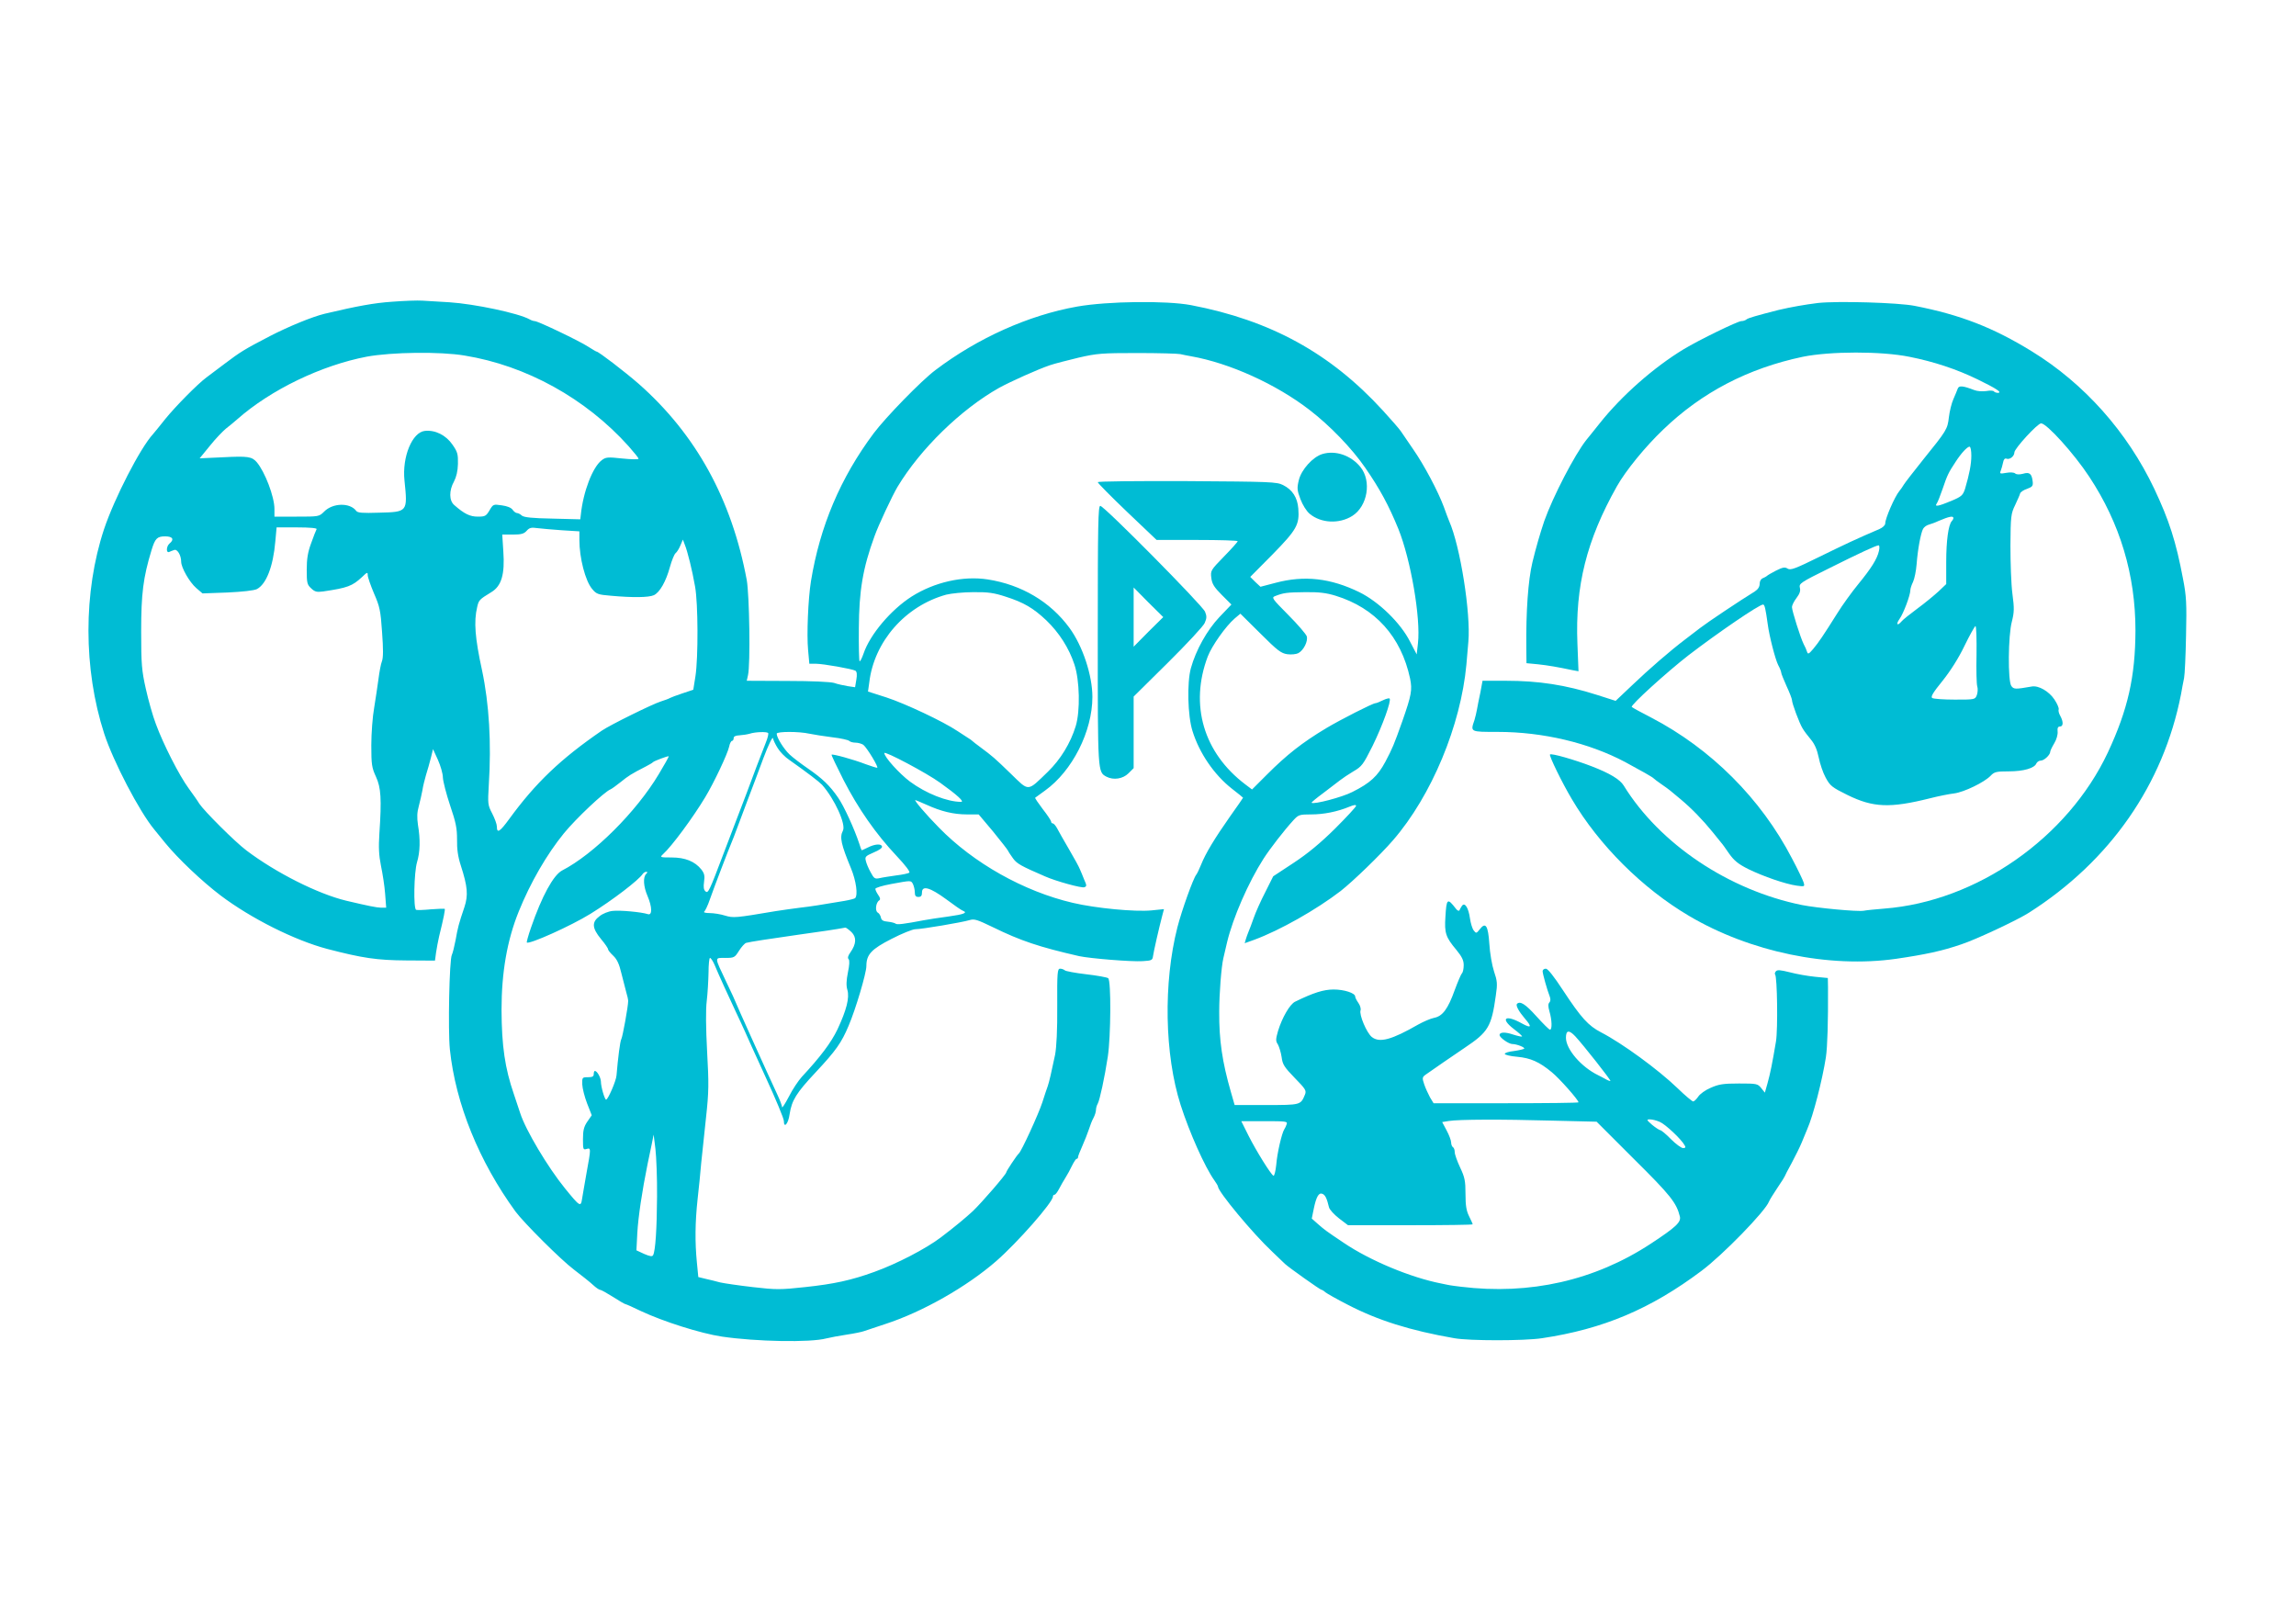 <?xml version="1.0" standalone="no"?>
<!DOCTYPE svg PUBLIC "-//W3C//DTD SVG 20010904//EN"
 "http://www.w3.org/TR/2001/REC-SVG-20010904/DTD/svg10.dtd">
<svg version="1.0" xmlns="http://www.w3.org/2000/svg"
 width="1280pt" height="904pt" viewBox="0 0 1280 904"
 preserveAspectRatio="xMidYMid meet">
<g transform="translate(0,904) scale(0.1,-0.1)"
fill="#00bcd4" stroke="none">
<path d="M2186 7358 c-102 -7 -194 -24 -376 -67 -70 -17 -199 -70 -306 -125
-144 -75 -163 -87 -252 -154 -41 -31 -87 -66 -101 -76 -50 -37 -173 -162 -229
-231 -30 -38 -62 -77 -69 -85 -71 -77 -215 -357 -273 -530 -116 -350 -116
-779 1 -1140 51 -156 196 -434 279 -534 19 -23 47 -57 61 -75 72 -88 205 -214
309 -293 170 -128 413 -250 595 -298 196 -51 276 -63 440 -64 l160 -1 6 45 c4
25 11 65 17 90 25 101 35 151 31 154 -2 1 -37 0 -76 -3 -40 -4 -77 -5 -83 -3
-16 6 -12 209 5 266 17 56 19 126 5 208 -6 43 -5 70 5 105 7 27 16 66 20 88 3
22 13 60 20 85 8 25 20 67 27 95 l12 49 27 -59 c15 -33 28 -78 28 -99 1 -22
19 -92 40 -155 33 -97 39 -128 39 -191 -1 -53 5 -96 21 -145 38 -118 42 -165
20 -232 -32 -94 -37 -115 -49 -183 -7 -36 -16 -73 -21 -83 -14 -27 -22 -419
-11 -527 32 -304 163 -625 366 -904 46 -62 253 -269 325 -323 42 -32 90 -70
106 -85 17 -16 35 -28 40 -28 6 0 38 -18 73 -40 34 -22 65 -40 69 -40 3 0 42
-17 87 -39 124 -58 331 -124 451 -142 191 -28 492 -34 582 -10 21 5 72 15 113
21 41 6 84 15 95 19 11 4 65 22 120 40 207 67 455 208 619 351 119 104 316
328 316 360 0 6 4 10 9 10 5 0 16 15 25 32 9 18 26 47 36 63 11 17 27 47 37
68 10 20 21 37 25 37 5 0 8 4 8 10 0 5 11 33 24 62 13 29 29 70 36 91 7 22 18
51 26 65 8 15 14 35 14 45 0 9 4 25 10 35 11 20 38 144 56 262 17 114 19 424
2 437 -7 5 -62 15 -123 22 -60 7 -114 17 -119 22 -6 5 -17 9 -26 9 -15 0 -17
-21 -16 -207 1 -136 -4 -230 -12 -273 -20 -96 -33 -152 -41 -175 -4 -11 -18
-51 -30 -90 -21 -65 -117 -274 -131 -285 -10 -8 -70 -98 -70 -105 0 -11 -136
-168 -186 -216 -40 -37 -101 -88 -179 -147 -83 -63 -245 -147 -370 -192 -129
-47 -227 -68 -387 -85 -137 -15 -162 -15 -291 0 -78 9 -160 21 -182 26 -22 6
-58 15 -81 20 l-41 10 -8 82 c-11 113 -10 222 4 352 7 61 16 151 20 200 5 50
17 164 27 255 16 146 16 188 6 370 -7 132 -8 232 -2 280 5 41 9 112 10 158 0
45 4 82 8 82 5 0 16 -17 25 -37 24 -58 80 -180 119 -263 20 -41 42 -91 51
-110 8 -19 60 -134 116 -256 56 -121 101 -230 101 -243 0 -44 25 -15 32 38 12
77 37 118 144 232 115 123 145 166 185 261 39 91 99 293 99 333 0 64 28 94
140 151 58 30 118 54 133 54 35 0 260 38 303 51 26 8 43 2 130 -40 153 -75
257 -110 480 -161 60 -13 291 -32 354 -28 50 3 55 5 58 28 3 24 34 160 52 228
l9 34 -69 -7 c-92 -9 -312 12 -439 42 -274 64 -554 222 -747 420 -72 73 -140
153 -131 153 2 0 30 -12 62 -26 81 -37 150 -54 226 -54 l65 0 80 -95 c43 -53
81 -101 84 -108 3 -7 16 -26 29 -44 21 -28 44 -41 176 -98 60 -27 206 -67 220
-61 14 5 14 10 -1 43 -8 21 -19 47 -24 58 -4 11 -31 61 -60 110 -29 50 -59
102 -67 118 -8 15 -19 27 -24 27 -5 0 -9 4 -9 10 0 5 -21 37 -47 70 -25 33
-44 61 -42 63 2 2 27 20 55 40 152 109 264 330 264 522 0 120 -54 284 -128
385 -107 146 -268 241 -456 270 -137 21 -296 -15 -423 -95 -116 -74 -233 -212
-269 -319 -9 -26 -19 -45 -22 -42 -3 3 -5 86 -4 184 1 208 22 334 87 512 21
60 100 228 128 275 128 213 354 433 567 553 64 35 215 103 283 126 26 9 97 27
159 42 103 24 132 26 328 26 118 0 226 -3 240 -6 14 -3 41 -9 60 -12 215 -38
473 -155 659 -298 116 -89 237 -215 311 -322 83 -120 132 -211 186 -343 69
-172 125 -496 109 -637 l-7 -62 -37 71 c-53 105 -175 223 -283 276 -160 78
-306 95 -467 52 l-84 -22 -29 27 -28 28 124 125 c135 138 151 166 144 256 -5
62 -33 105 -85 131 -35 18 -73 19 -535 22 -292 1 -498 -1 -498 -6 0 -5 74 -80
164 -166 l164 -156 226 0 c124 0 226 -3 226 -7 0 -4 -34 -42 -76 -85 -75 -77
-76 -79 -71 -120 4 -33 16 -52 59 -95 l53 -53 -67 -70 c-69 -73 -131 -184
-159 -285 -22 -80 -18 -265 9 -350 38 -123 121 -244 219 -321 35 -27 63 -50
63 -51 0 -1 -33 -49 -73 -105 -85 -121 -136 -205 -161 -268 -10 -25 -22 -50
-27 -56 -17 -21 -81 -199 -105 -293 -79 -309 -72 -710 18 -991 49 -153 135
-346 188 -420 11 -15 20 -31 20 -34 0 -28 193 -261 303 -364 33 -31 65 -62 71
-68 20 -19 196 -144 203 -144 3 0 14 -6 22 -14 9 -7 65 -39 126 -70 166 -86
346 -143 593 -186 84 -15 389 -15 488 0 342 51 606 163 889 375 116 86 357
333 377 387 4 10 26 45 48 78 22 32 40 61 40 63 0 2 17 35 38 73 21 39 46 90
56 114 10 25 24 59 31 75 33 74 84 273 104 400 9 60 13 198 12 391 l-1 52 -72
7 c-40 4 -103 15 -140 25 -53 13 -70 15 -78 5 -5 -6 -7 -14 -4 -17 12 -13 16
-305 5 -373 -21 -125 -32 -179 -47 -233 l-15 -53 -20 25 c-20 25 -25 26 -124
26 -88 0 -113 -4 -158 -24 -29 -12 -61 -35 -70 -50 -10 -14 -22 -26 -28 -26
-5 0 -45 33 -87 74 -108 104 -308 250 -426 311 -71 37 -110 79 -212 234 -51
78 -85 121 -96 121 -10 0 -18 -6 -18 -14 0 -14 25 -104 40 -142 5 -13 4 -26
-2 -32 -8 -8 -8 -22 0 -50 14 -47 16 -102 3 -102 -5 0 -39 34 -76 75 -61 68
-90 86 -108 69 -8 -9 10 -42 44 -82 41 -47 36 -56 -15 -28 -92 52 -126 31 -47
-30 28 -21 49 -40 46 -42 -2 -2 -25 3 -50 11 -44 15 -75 14 -75 -3 0 -14 51
-50 71 -50 24 0 73 -19 66 -26 -3 -3 -29 -9 -57 -13 -28 -3 -51 -10 -51 -16 0
-5 31 -13 69 -16 75 -7 123 -28 193 -86 43 -35 149 -155 149 -168 0 -3 -182
-5 -404 -5 l-404 0 -20 33 c-10 19 -25 51 -32 72 -12 35 -11 40 6 53 41 29
157 109 221 152 130 87 148 117 172 290 10 66 8 82 -10 135 -11 33 -23 102
-26 153 -7 104 -21 124 -54 81 -18 -23 -20 -23 -33 -6 -8 10 -17 40 -21 67 -8
59 -29 93 -45 70 -5 -8 -12 -19 -14 -25 -3 -5 -12 -1 -20 10 -47 61 -52 57
-58 -47 -6 -89 2 -113 61 -183 31 -38 41 -58 41 -85 0 -20 -4 -40 -10 -46 -5
-5 -23 -47 -40 -93 -38 -106 -68 -146 -115 -155 -20 -4 -59 -21 -88 -37 -148
-85 -216 -104 -259 -70 -29 23 -72 125 -63 149 3 8 -2 27 -12 41 -10 14 -18
30 -18 36 0 19 -61 39 -120 39 -56 0 -113 -18 -215 -68 -29 -14 -72 -88 -95
-163 -13 -46 -14 -56 -1 -75 7 -13 17 -44 21 -71 5 -41 15 -56 73 -116 61 -62
66 -71 57 -93 -24 -58 -23 -58 -215 -58 l-177 0 -21 73 c-48 167 -66 288 -65
447 0 102 12 251 23 298 5 23 15 63 21 90 33 137 118 332 203 465 36 56 114
157 167 215 28 30 33 32 99 32 70 0 145 15 213 43 24 10 37 12 37 5 0 -6 -53
-63 -117 -127 -82 -81 -152 -139 -231 -191 l-114 -75 -44 -88 c-25 -48 -54
-113 -65 -145 -11 -31 -24 -66 -29 -77 -5 -11 -11 -30 -15 -42 l-6 -21 53 19
c144 53 348 169 482 272 70 55 222 202 292 283 215 248 378 641 409 979 3 33
8 90 11 128 14 157 -45 532 -107 672 -5 11 -18 47 -30 80 -32 86 -109 232
-171 321 -29 42 -60 87 -69 101 -9 13 -54 65 -100 115 -292 319 -625 502
-1069 587 -138 26 -465 22 -635 -8 -271 -48 -555 -176 -790 -354 -79 -59 -278
-264 -344 -352 -186 -249 -300 -519 -350 -825 -16 -100 -24 -298 -16 -383 l7
-77 35 0 c42 0 205 -29 222 -39 8 -5 10 -22 5 -50 l-7 -42 -41 6 c-22 4 -57
11 -76 18 -21 6 -124 11 -261 11 l-226 1 7 31 c14 60 8 448 -7 531 -84 450
-283 812 -603 1094 -77 67 -223 179 -234 179 -3 0 -24 13 -48 28 -47 31 -279
142 -297 142 -6 0 -19 4 -29 10 -61 34 -307 86 -447 95 -55 3 -122 7 -150 9
-27 2 -104 -1 -169 -6z m404 -300 c344 -56 675 -239 914 -505 31 -35 56 -66
56 -70 0 -5 -41 -4 -90 1 -82 9 -93 8 -116 -10 -50 -38 -103 -175 -116 -304
l-3 -25 -155 4 c-114 2 -159 7 -171 17 -8 8 -21 14 -27 14 -6 0 -17 8 -24 18
-8 12 -31 21 -61 25 -47 7 -48 6 -68 -28 -19 -32 -25 -35 -65 -35 -44 0 -75
15 -131 64 -30 25 -30 82 -2 132 13 25 21 57 22 98 1 54 -2 67 -31 108 -36 52
-95 82 -153 76 -71 -7 -128 -145 -114 -277 18 -175 18 -175 -142 -179 -93 -3
-119 -1 -127 10 -35 47 -131 45 -179 -4 -28 -28 -30 -28 -153 -28 l-124 0 0
43 c0 68 -53 207 -99 261 -27 31 -51 34 -187 27 l-131 -6 58 71 c31 39 72 81
89 95 17 13 46 37 63 52 187 165 470 301 723 349 138 25 407 29 544 6z m-825
-968 c-3 -5 -17 -40 -30 -77 -19 -51 -25 -88 -25 -149 0 -73 2 -83 25 -104 20
-19 31 -22 67 -17 136 20 162 30 216 80 29 28 32 29 32 11 0 -11 16 -57 35
-102 32 -73 37 -96 45 -216 7 -94 7 -143 -1 -163 -6 -15 -14 -59 -19 -98 -5
-38 -16 -110 -24 -160 -9 -49 -16 -144 -16 -210 0 -108 3 -125 26 -175 28 -61
32 -123 19 -317 -5 -77 -3 -120 9 -180 9 -43 20 -113 23 -155 l6 -78 -29 0
c-26 1 -67 9 -194 39 -158 38 -392 156 -556 280 -64 48 -236 220 -263 261 -8
14 -35 52 -59 85 -53 72 -142 247 -183 359 -17 44 -42 133 -56 196 -23 102
-26 138 -26 320 0 210 11 300 58 454 20 65 31 76 76 76 42 0 52 -17 24 -40
-18 -15 -20 -54 -2 -47 6 3 19 8 28 11 17 7 39 -29 39 -65 0 -33 46 -114 84
-147 l35 -30 138 5 c85 4 148 11 165 19 52 27 91 125 103 267 l7 77 114 0 c73
0 113 -4 109 -10z m1368 -6 l97 -6 0 -48 c0 -100 33 -228 71 -273 24 -29 33
-32 105 -38 121 -11 210 -10 239 3 33 15 68 77 90 158 10 36 24 70 31 76 8 6
20 26 27 43 l14 33 11 -29 c15 -37 41 -141 57 -233 17 -93 18 -397 2 -500
l-12 -75 -60 -20 c-33 -11 -65 -23 -70 -26 -6 -4 -28 -12 -50 -19 -46 -14
-285 -132 -330 -163 -230 -158 -369 -291 -515 -491 -54 -74 -70 -84 -70 -43 0
12 -12 45 -26 72 -25 48 -25 54 -19 160 15 233 2 452 -38 640 -39 179 -46 270
-27 350 9 40 12 43 79 84 57 34 76 100 67 227 l-6 94 58 0 c47 0 63 4 78 21
15 17 26 20 59 15 22 -3 84 -8 138 -12z m2473 -370 c101 -32 155 -64 227 -132
71 -68 127 -155 157 -247 29 -87 33 -258 7 -343 -29 -95 -85 -186 -155 -254
-117 -113 -103 -112 -208 -10 -91 88 -99 95 -169 147 -22 16 -42 32 -45 35 -3
3 -12 10 -21 15 -9 6 -36 23 -60 39 -80 54 -293 154 -397 188 l-103 33 7 50
c27 229 201 427 429 490 28 7 96 14 151 14 83 1 116 -4 180 -25z m1840 5 c221
-68 365 -228 415 -461 13 -64 8 -92 -43 -238 -48 -135 -55 -151 -95 -227 -43
-80 -84 -118 -184 -168 -56 -29 -216 -71 -227 -60 -2 2 27 26 65 54 37 28 79
60 93 71 14 11 48 34 75 50 47 27 55 38 107 142 55 112 106 253 95 264 -3 3
-20 -1 -38 -10 -18 -9 -36 -16 -41 -16 -15 0 -197 -93 -274 -139 -135 -81
-220 -148 -331 -259 l-83 -83 -37 28 c-233 176 -312 443 -210 713 23 60 101
170 150 212 l32 27 111 -110 c96 -96 116 -111 151 -116 22 -3 50 0 61 6 30 16
55 67 47 94 -4 12 -50 66 -103 119 -93 94 -95 97 -71 106 44 17 63 20 165 21
78 1 118 -4 170 -20z m-3164 -765 c4 -3 -2 -27 -12 -52 -10 -26 -33 -85 -51
-132 -39 -106 -78 -208 -123 -325 -19 -49 -46 -121 -61 -160 -82 -217 -87
-226 -102 -214 -10 9 -12 24 -8 53 5 33 2 47 -15 69 -36 45 -90 67 -166 67
-65 0 -66 1 -48 18 49 44 167 204 235 317 49 81 125 242 134 283 3 17 11 32
16 32 5 0 9 7 9 15 0 10 11 15 33 16 17 1 43 5 57 9 30 10 94 12 102 4z m230
-4 c24 -5 81 -14 128 -20 46 -5 89 -15 94 -20 6 -6 22 -10 36 -10 14 0 34 -6
43 -12 21 -17 88 -128 77 -128 -5 0 -34 9 -64 20 -70 27 -184 58 -190 53 -2
-2 28 -65 66 -140 82 -160 181 -302 296 -424 50 -53 78 -90 71 -94 -6 -4 -38
-11 -72 -15 -34 -5 -76 -11 -92 -15 -28 -6 -32 -3 -51 32 -12 21 -24 50 -27
64 -6 23 -2 27 44 47 32 13 49 26 46 34 -5 16 -41 13 -80 -7 -17 -8 -31 -15
-33 -15 -1 0 -8 17 -14 38 -26 79 -85 209 -118 256 -46 67 -87 106 -168 162
-38 26 -84 61 -102 78 -32 30 -72 94 -72 116 0 13 125 13 182 0z m-176 -81
c12 -20 41 -50 64 -65 102 -72 166 -121 183 -139 70 -79 135 -222 116 -256
-19 -36 -10 -76 45 -209 29 -70 40 -150 23 -167 -4 -3 -30 -10 -59 -15 -144
-24 -179 -30 -248 -38 -41 -5 -102 -14 -135 -19 -225 -38 -236 -39 -283 -25
-25 8 -64 14 -86 14 -23 0 -36 4 -30 8 5 4 20 34 31 67 23 66 108 288 122 320
5 11 18 45 29 75 11 30 38 102 60 160 22 58 62 163 88 234 27 72 51 121 53
111 2 -10 14 -36 27 -56z m906 -193 c95 -68 136 -106 116 -106 -77 0 -196 47
-285 113 -59 44 -143 137 -143 159 0 14 238 -112 312 -166z m-1569 49 c-126
-211 -363 -447 -540 -538 -48 -26 -112 -142 -173 -319 -15 -43 -25 -80 -23
-82 13 -12 247 93 355 160 123 76 269 188 291 222 4 6 13 12 19 12 9 0 9 -3 0
-12 -18 -18 -15 -70 8 -123 26 -61 27 -109 2 -101 -36 12 -158 23 -197 18 -22
-2 -55 -15 -72 -29 -45 -33 -43 -66 7 -127 22 -26 40 -52 40 -58 0 -5 13 -21
29 -36 21 -20 33 -46 45 -97 10 -38 22 -86 27 -105 6 -19 11 -42 11 -50 0 -30
-31 -200 -38 -212 -7 -11 -19 -107 -27 -203 -2 -30 -47 -134 -58 -135 -8 0
-29 72 -29 101 -1 23 -21 59 -34 59 -3 0 -6 -8 -6 -18 0 -13 -8 -17 -32 -17
-32 0 -33 -1 -32 -40 1 -22 13 -70 27 -106 l26 -66 -25 -36 c-19 -28 -24 -49
-24 -97 0 -57 1 -61 20 -55 25 8 25 3 0 -133 -10 -59 -22 -124 -25 -145 -7
-47 -12 -44 -95 58 -96 118 -220 326 -250 420 -5 16 -21 64 -35 105 -50 145
-68 268 -69 470 0 210 31 388 96 549 65 161 156 318 252 436 68 83 225 231
260 245 7 3 32 21 57 41 42 34 57 44 139 86 19 10 37 20 40 24 6 7 84 36 88
33 2 -1 -23 -46 -55 -99z m1417 -614 c5 -11 10 -31 10 -45 0 -19 5 -26 20 -26
15 0 20 7 20 25 0 41 45 28 135 -38 44 -33 86 -62 93 -64 28 -11 7 -20 -80
-32 -51 -7 -113 -16 -138 -21 -110 -21 -150 -26 -157 -19 -5 4 -24 9 -43 11
-26 2 -36 8 -39 23 -2 11 -10 24 -18 28 -16 10 -10 57 9 68 7 5 5 15 -6 30 -9
13 -16 28 -16 34 0 6 39 18 88 27 115 21 110 21 122 -1z m-343 -267 c29 -29
27 -66 -6 -113 -13 -18 -17 -31 -10 -38 6 -6 5 -32 -4 -74 -9 -45 -10 -74 -3
-97 13 -44 -5 -113 -55 -220 -36 -75 -95 -153 -199 -265 -19 -21 -52 -70 -72
-110 -21 -40 -38 -66 -38 -59 0 7 -11 37 -24 65 -56 120 -236 519 -236 523 0
2 -22 50 -49 106 -70 148 -69 138 -8 138 50 0 53 2 77 40 14 22 32 42 40 44
22 6 127 22 295 46 124 17 210 30 258 39 4 0 19 -11 34 -25z m4035 -581 c43
-46 200 -245 196 -249 -2 -1 -15 3 -28 11 -14 8 -32 17 -40 21 -95 46 -180
145 -180 209 0 43 17 45 52 8z m-129 -470 l248 -6 209 -209 c204 -202 236
-243 255 -319 8 -32 -22 -60 -162 -152 -312 -205 -674 -287 -1058 -240 -27 3
-54 7 -60 8 -5 1 -28 5 -50 10 -170 33 -398 128 -544 227 -103 69 -106 72
-143 104 l-35 31 11 54 c14 68 28 92 48 84 16 -6 25 -25 37 -75 3 -13 29 -41
56 -62 l50 -38 348 0 c191 0 347 2 347 5 0 3 -9 23 -20 45 -15 30 -20 59 -20
124 0 73 -4 93 -30 148 -16 34 -30 73 -30 85 0 12 -4 25 -10 28 -5 3 -10 15
-10 26 0 11 -11 41 -25 67 l-25 47 37 6 c55 9 293 10 576 2z m600 -7 c30 -12
121 -97 139 -131 7 -11 4 -15 -9 -15 -10 0 -41 23 -68 50 -27 28 -54 50 -60
50 -5 1 -26 14 -45 30 -31 27 -32 30 -12 30 13 0 37 -6 55 -14z m-2080 -13
c-3 -10 -9 -22 -13 -28 -14 -21 -40 -133 -45 -198 -4 -37 -11 -65 -16 -61 -16
10 -95 137 -138 222 l-41 82 130 0 c119 0 129 -1 123 -17z m-3510 -403 c-1
-180 -9 -303 -22 -327 -5 -9 -17 -7 -50 7 l-43 20 5 97 c5 89 27 236 57 383 6
30 17 80 23 110 l11 55 10 -80 c5 -44 10 -163 9 -265z"/>
<path d="M10135 7351 c-73 -9 -152 -23 -220 -39 -121 -31 -171 -45 -179 -53
-6 -5 -18 -9 -28 -9 -20 0 -234 -104 -322 -157 -165 -100 -345 -258 -468 -413
-33 -41 -66 -83 -74 -92 -65 -82 -187 -317 -235 -453 -23 -68 -47 -151 -66
-230 -24 -101 -36 -274 -34 -476 l1 -86 63 -6 c57 -6 114 -16 194 -33 l33 -6
-6 153 c-13 322 51 578 220 878 49 87 158 221 259 317 215 207 473 341 777
405 152 31 437 32 595 0 136 -27 263 -69 380 -126 103 -50 140 -74 113 -75 -9
0 -19 4 -22 8 -3 5 -22 6 -43 2 -22 -3 -51 -1 -68 6 -62 24 -85 26 -91 7 -4
-10 -14 -36 -24 -58 -10 -22 -21 -67 -25 -100 -8 -68 -11 -73 -145 -239 -52
-65 -100 -127 -106 -137 -6 -10 -17 -27 -25 -36 -26 -31 -79 -153 -79 -181 0
-10 -14 -23 -32 -31 -131 -56 -192 -85 -333 -154 -136 -67 -162 -77 -179 -67
-15 10 -27 8 -65 -11 -25 -13 -48 -26 -51 -30 -3 -3 -13 -8 -22 -12 -11 -4
-18 -17 -18 -31 0 -17 -9 -31 -27 -43 -83 -51 -264 -172 -304 -203 -25 -19
-63 -48 -85 -65 -82 -62 -202 -166 -293 -253 l-94 -89 -103 33 c-176 56 -326
79 -509 79 l-130 0 -12 -65 c-8 -36 -16 -78 -19 -95 -3 -16 -9 -43 -14 -59
-23 -67 -25 -66 129 -66 253 0 509 -61 711 -168 89 -48 155 -85 160 -92 3 -3
21 -17 40 -30 49 -34 48 -34 110 -86 61 -51 124 -116 179 -184 20 -25 41 -50
46 -57 6 -6 26 -34 45 -62 28 -39 50 -57 105 -85 86 -42 208 -84 271 -93 45
-6 46 -6 39 18 -4 13 -33 74 -65 134 -173 333 -451 611 -785 785 -55 28 -104
55 -108 59 -9 9 194 193 316 288 163 125 394 283 416 283 9 0 14 -24 26 -110
9 -68 42 -195 58 -227 10 -18 17 -37 17 -42 0 -6 14 -40 30 -76 17 -36 30 -71
30 -77 0 -19 42 -131 59 -158 8 -14 29 -42 46 -62 22 -26 35 -57 44 -100 7
-35 24 -86 39 -113 25 -46 35 -54 122 -97 143 -70 236 -74 460 -18 47 12 107
24 134 27 55 7 169 62 204 99 20 21 31 24 101 24 83 0 144 18 154 45 4 8 15
15 24 15 19 0 53 32 53 50 0 5 10 26 22 46 13 21 21 50 19 66 -2 20 2 28 13
28 19 0 20 26 2 59 -8 14 -12 30 -9 37 2 7 -8 31 -24 55 -30 45 -88 79 -126
72 -92 -16 -100 -16 -114 3 -20 27 -18 282 3 359 13 52 14 73 3 155 -7 52 -11
173 -11 269 1 163 3 178 26 225 13 28 26 57 28 65 2 8 20 20 39 26 29 11 34
16 31 41 -5 44 -18 54 -54 43 -20 -5 -36 -5 -44 2 -7 6 -28 7 -50 3 -34 -6
-37 -5 -30 12 4 10 10 31 13 46 3 17 10 25 19 21 18 -7 44 14 44 35 0 21 129
162 149 162 31 0 184 -169 268 -297 172 -260 258 -547 258 -858 -1 -258 -42
-440 -154 -680 -224 -476 -731 -830 -1246 -870 -49 -4 -101 -9 -115 -12 -34
-6 -259 15 -345 32 -408 83 -792 340 -993 666 -21 34 -77 68 -178 107 -96 37
-225 74 -233 66 -6 -6 66 -155 122 -249 151 -256 393 -497 652 -650 341 -202
782 -293 1155 -240 164 24 258 44 365 81 82 27 312 135 376 176 453 288 750
716 848 1218 5 30 13 71 17 90 4 19 9 127 11 239 4 177 2 218 -17 315 -39 207
-77 325 -160 501 -151 318 -391 587 -682 766 -216 133 -398 204 -654 254 -90
18 -428 28 -539 16z m855 -851 c0 -48 -11 -103 -35 -185 -12 -36 -19 -43 -76
-67 -72 -30 -96 -35 -82 -15 5 6 20 44 33 82 26 77 33 91 72 150 31 48 65 85
78 85 6 0 10 -22 10 -50z m-100 -348 c0 -4 -4 -12 -9 -17 -19 -21 -31 -110
-31 -227 l0 -124 -42 -40 c-24 -22 -77 -66 -118 -96 -42 -31 -82 -63 -89 -72
-24 -28 -33 -17 -11 14 22 31 60 132 60 160 0 9 7 30 15 46 8 17 17 61 20 99
6 81 23 173 36 197 5 9 19 20 31 23 13 4 37 12 53 20 61 26 85 31 85 17z
m-415 -183 c-10 -45 -43 -97 -115 -185 -36 -44 -89 -117 -118 -164 -78 -124
-103 -161 -134 -198 -24 -28 -29 -31 -34 -15 -3 10 -11 29 -19 43 -17 34 -65
185 -65 206 0 9 11 32 25 50 18 24 24 40 19 58 -5 23 3 29 163 108 170 85 261
127 276 128 5 0 6 -14 2 -31z m544 -576 c-2 -87 0 -168 4 -179 4 -12 3 -33 -2
-48 -10 -26 -11 -26 -123 -26 -62 0 -119 4 -126 9 -10 6 4 30 57 95 44 55 90
127 123 196 29 60 57 109 61 110 5 0 7 -71 6 -157z"/>
<path d="M7372 6509 c-53 -16 -117 -87 -131 -145 -11 -45 -10 -57 9 -107 12
-32 34 -67 51 -81 63 -53 165 -58 238 -12 85 54 109 194 45 273 -53 65 -139
94 -212 72z"/>
<path d="M6120 5500 c0 -773 -1 -763 49 -790 39 -20 91 -12 122 19 l29 29 0
200 0 199 191 189 c105 104 198 204 205 221 12 27 12 38 2 63 -15 36 -563 590
-584 590 -12 0 -14 -100 -14 -720z m282 18 l-82 -83 0 165 0 165 82 -83 83
-82 -83 -82z"/>
</g>
</svg>
